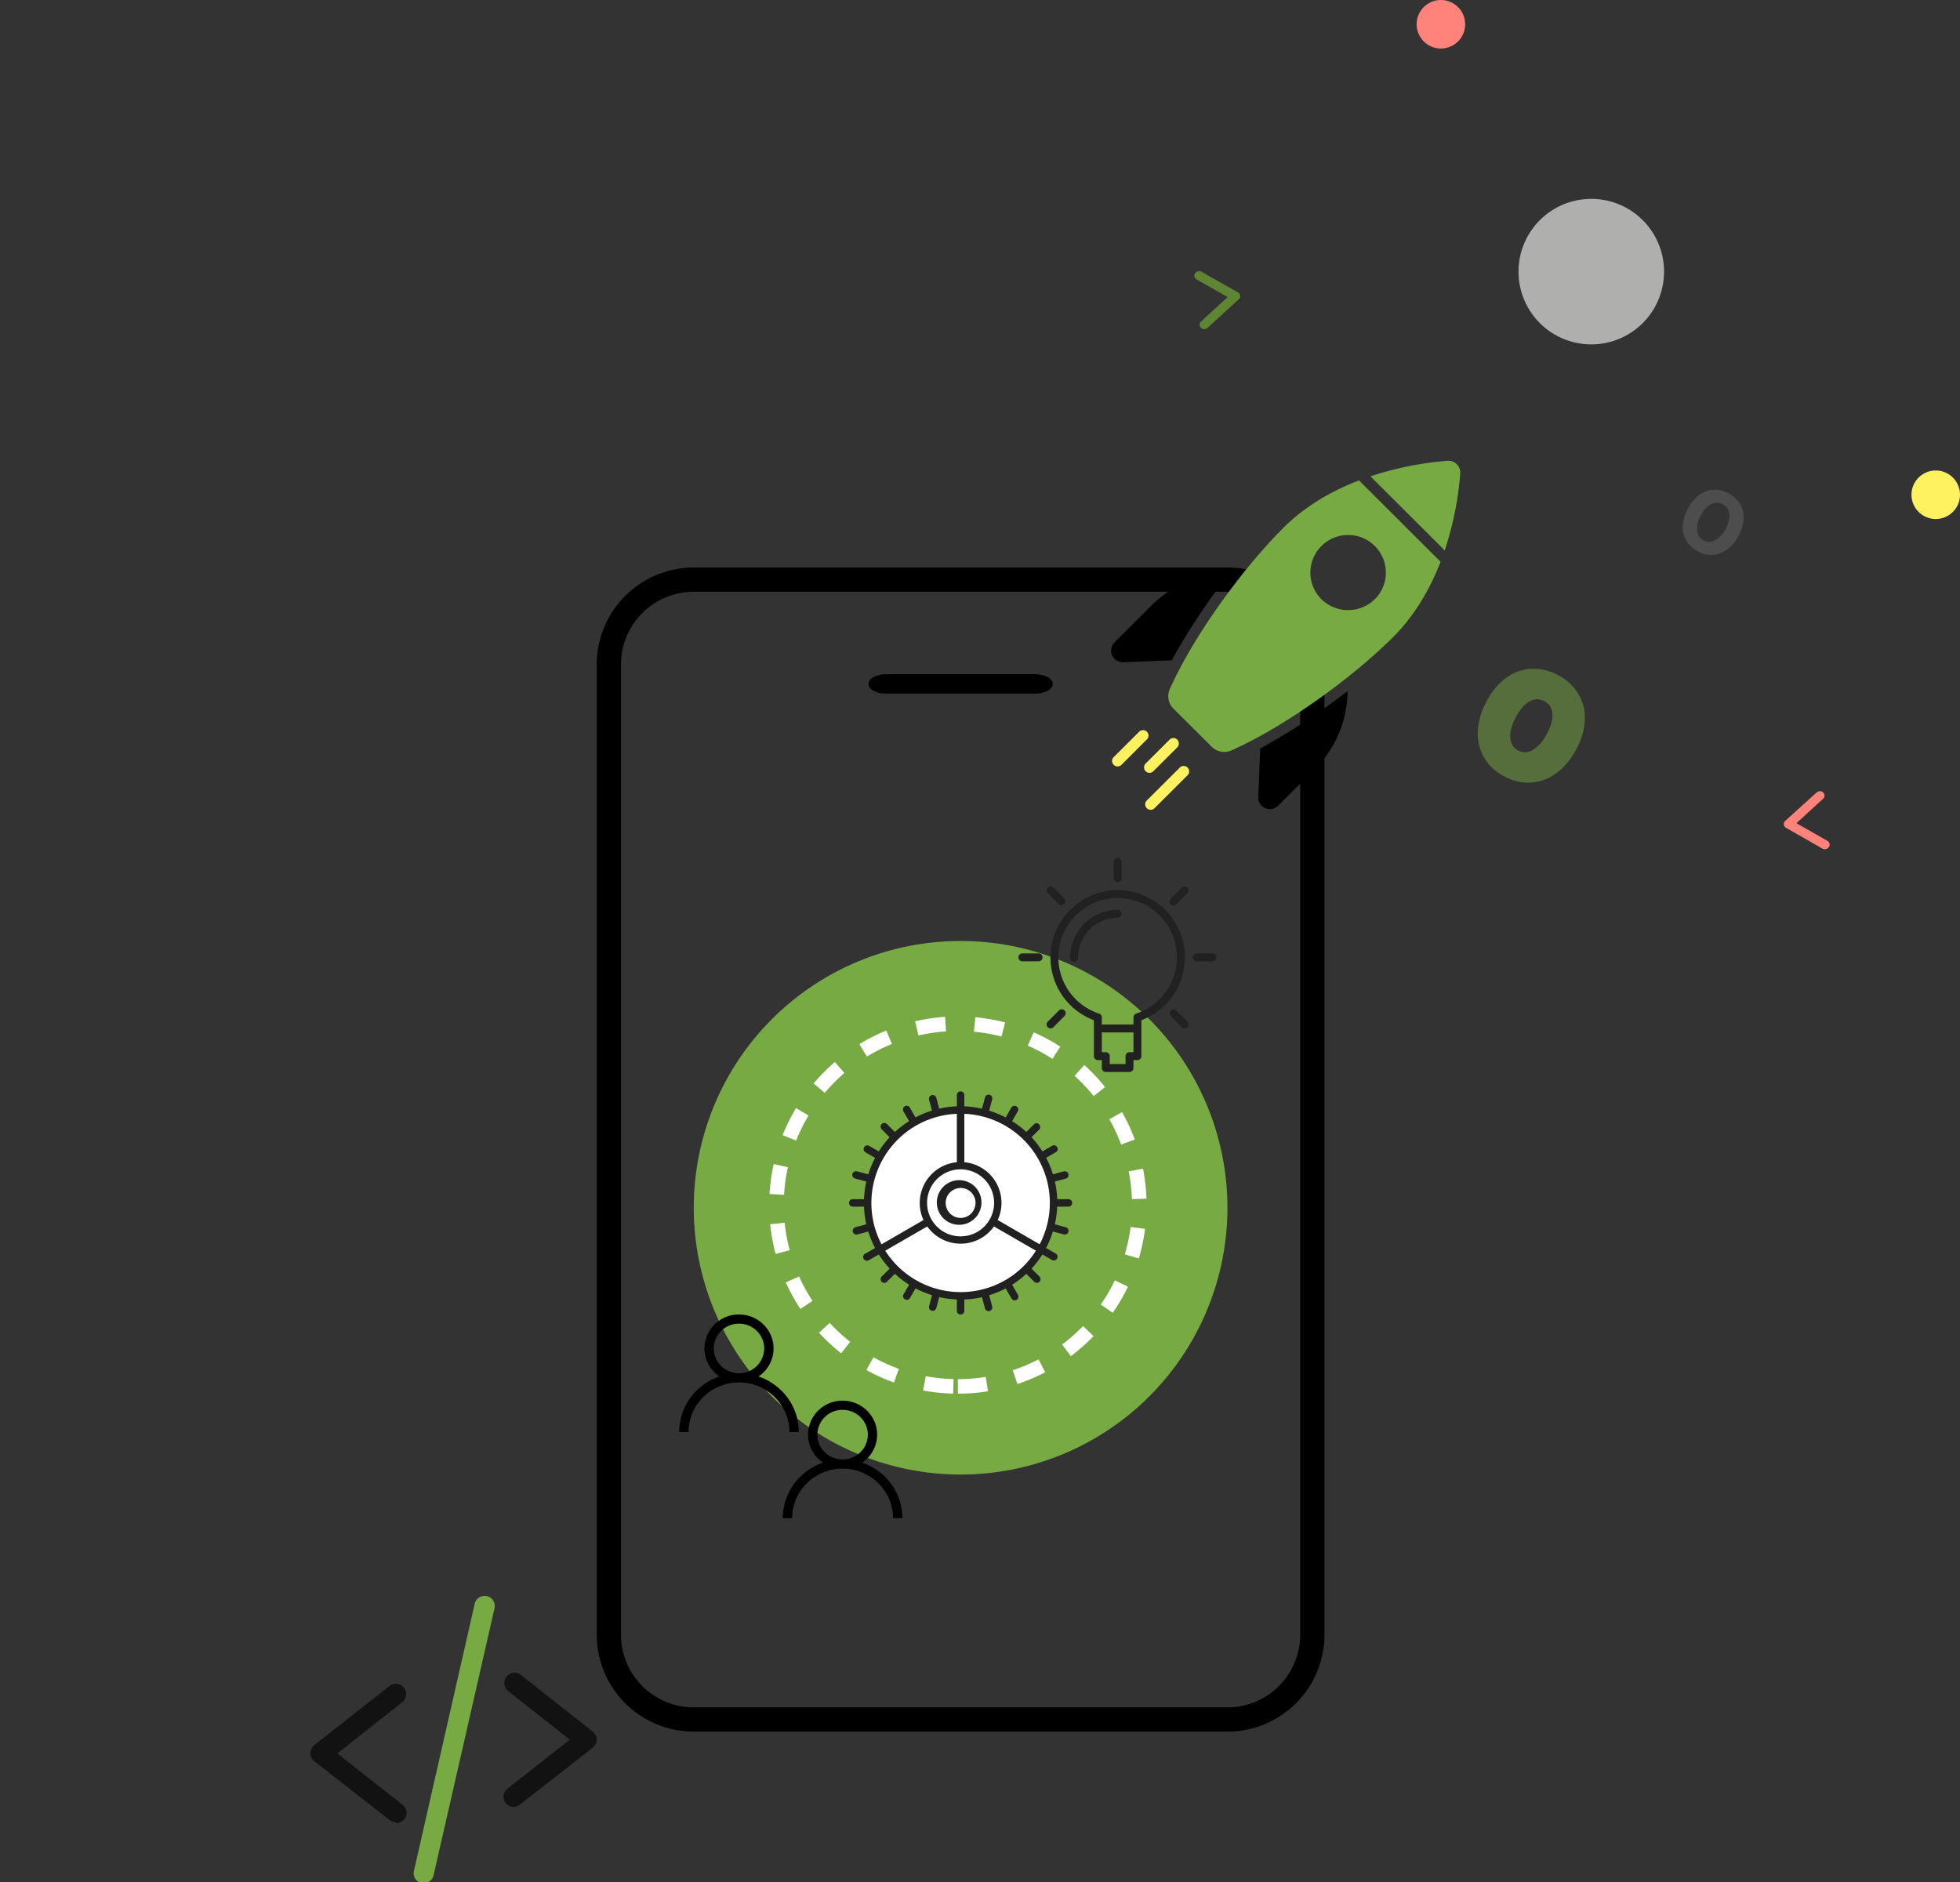 <?xml version="1.0" encoding="UTF-8"?> <svg xmlns="http://www.w3.org/2000/svg" width="404" height="388" fill="none" viewBox="0 0 404 388"><rect x="0" y="0" width="404" height="388" fill="#333333" stroke="none"/><g clip-path="url(#a)"><path fill="#78AA43" d="M198 304a55 55 0 1 0 0-110 55 55 0 0 0 0 110Z"></path><path fill="#78AA43" stroke="#fff" stroke-dasharray="6 6" stroke-width="3" d="M197.44 285.83a37.39 37.39 0 1 0 0-74.78 37.39 37.39 0 0 0 0 74.78Z"></path><path fill="#000" d="M182.4 304.43a12.32 12.32 0 0 0-4.7-2.88 6.97 6.97 0 0 0 3.1-5.78c0-3.86-3.2-7-7.12-7a7.07 7.07 0 0 0-7.13 7c0 2.4 1.23 4.51 3.1 5.78-1.74.59-3.34 1.56-4.68 2.88a11.94 11.94 0 0 0-3.61 8.57h1.92c0-5.64 4.67-10.22 10.4-10.22s10.4 4.58 10.4 10.22H186c0-3.24-1.28-6.28-3.6-8.57Zm-8.72-3.55c-2.87 0-5.2-2.29-5.2-5.1a5.16 5.16 0 0 1 5.2-5.12c2.86 0 5.2 2.3 5.2 5.11a5.16 5.16 0 0 1-5.2 5.12Zm-12.65-14.22a12.31 12.31 0 0 0-4.68-2.88 6.97 6.97 0 0 0 3.1-5.78c0-3.86-3.2-7-7.13-7a7.07 7.07 0 0 0-7.12 7c0 2.4 1.22 4.51 3.1 5.78a12.3 12.3 0 0 0-4.7 2.88 11.94 11.94 0 0 0-3.6 8.57h1.93c0-5.64 4.66-10.22 10.4-10.22 5.72 0 10.39 4.58 10.39 10.22h1.92c0-3.24-1.28-6.28-3.6-8.57Zm-8.7-3.55c-2.88 0-5.2-2.29-5.2-5.1a5.16 5.16 0 0 1 5.2-5.12c2.86 0 5.19 2.3 5.19 5.11a5.16 5.16 0 0 1-5.2 5.12Z"></path><circle cx="198" cy="248" r="19" fill="#fff"></circle><g fill="#78AA43" opacity=".5"><path d="M310.56 159.2a9.32 9.32 0 0 1-3.77-3.48 9.04 9.04 0 0 1-1.2-4.87 13.4 13.4 0 0 1 1.7-5.73 12.87 12.87 0 0 1 3.75-4.56 8.65 8.65 0 0 1 4.65-1.68c1.66-.08 3.32.31 4.98 1.19a9.33 9.33 0 0 1 3.76 3.43 8.4 8.4 0 0 1 1.24 4.78 12.7 12.7 0 0 1-1.63 5.7 13.1 13.1 0 0 1-3.81 4.6 8.76 8.76 0 0 1-9.67.62Zm1.9-3.6c1.27.67 2.56.65 3.87-.05 1.31-.7 2.46-1.99 3.44-3.84.97-1.84 1.37-3.48 1.18-4.9a3.94 3.94 0 0 0-2.18-3.15 3.94 3.94 0 0 0-3.82-.03c-1.28.65-2.41 1.9-3.39 3.75s-1.39 3.51-1.23 5a3.89 3.89 0 0 0 2.13 3.22Z"></path><path d="m306.8 155.72-.87.5.86-.5Zm-1.2-4.87-1-.03v.01l1 .02Zm5.44-10.3-.58-.81.58.81Zm4.65-1.67.04 1-.04-1Zm8.74 4.62-.86.52.01.01.85-.53Zm1.24 4.78-1-.02 1 .02Zm-5.44 10.3-.6-.8.6.8Zm-4.7 1.76-.06-1 .06 1Zm-4.5-2.03a8.31 8.31 0 0 1-3.38-3.1l-1.72 1.02c.96 1.62 2.36 2.9 4.17 3.85l.93-1.77Zm-3.38-3.1a8.05 8.05 0 0 1-1.05-4.33l-2-.05c-.05 1.98.39 3.79 1.33 5.4l1.72-1.02Zm-1.05-4.32c.06-1.64.57-3.4 1.57-5.3l-1.77-.94a14.4 14.4 0 0 0-1.8 6.16l2 .08Zm1.57-5.3a11.86 11.86 0 0 1 3.45-4.22l-1.16-1.63a13.86 13.86 0 0 0-4.06 4.91l1.77.94Zm3.45-4.22a7.65 7.65 0 0 1 4.11-1.49l-.1-2a9.65 9.65 0 0 0-5.17 1.86l1.16 1.63Zm4.12-1.49a8.49 8.49 0 0 1 4.46 1.07l.94-1.76a10.5 10.5 0 0 0-5.5-1.3l.1 2Zm4.46 1.07a8.33 8.33 0 0 1 3.37 3.07l1.72-1.03a10.31 10.31 0 0 0-4.15-3.8l-.94 1.76Zm3.38 3.08a7.39 7.39 0 0 1 1.09 4.23l2 .05a9.39 9.39 0 0 0-1.4-5.34l-1.69 1.06Zm1.09 4.24a11.7 11.7 0 0 1-1.52 5.23l1.77.94a13.69 13.69 0 0 0 1.75-6.14l-2-.03Zm-1.52 5.23c-1 1.9-2.18 3.3-3.51 4.27l1.17 1.62c1.64-1.18 3-2.85 4.11-4.95l-1.77-.94Zm-3.51 4.28a7.77 7.77 0 0 1-4.17 1.56l.13 2a9.76 9.76 0 0 0 5.22-1.95l-1.19-1.61Zm-4.18 1.56a8.14 8.14 0 0 1-4.43-1.03l-.93 1.77c1.8.95 3.64 1.39 5.5 1.25l-.14-1.99Zm-3.46-2.85c1.57.83 3.2.8 4.8-.06l-.94-1.77a2.9 2.9 0 0 1-2.93.06l-.94 1.77Zm4.8-.06c1.55-.83 2.81-2.3 3.85-4.25l-1.77-.93c-.92 1.74-1.94 2.83-3.02 3.41l.94 1.77Zm3.85-4.25c1.03-1.95 1.51-3.8 1.29-5.5l-1.98.25c.15 1.15-.16 2.57-1.08 4.32l1.77.93Zm1.29-5.5a4.94 4.94 0 0 0-2.7-3.9l-.94 1.77c.98.51 1.51 1.28 1.66 2.38l1.98-.26Zm-2.7-3.9a4.94 4.94 0 0 0-4.74-.04l.9 1.79c1-.5 1.93-.5 2.9.02l.94-1.77Zm-4.74-.04c-1.54.78-2.8 2.22-3.82 4.17l1.76.94c.93-1.75 1.93-2.8 2.96-3.32l-.9-1.79Zm-3.82 4.17c-1.04 1.96-1.53 3.83-1.34 5.57l1.98-.2c-.13-1.23.2-2.7 1.12-4.43l-1.76-.94Zm-1.34 5.57a4.88 4.88 0 0 0 2.66 4l.93-1.76a2.9 2.9 0 0 1-1.6-2.45l-2 .21Z"></path></g><path fill="#5D8532" d="M248.36 67.84c-.2.03-.4-.01-.59-.1a.92.92 0 0 1-.4-.4.85.85 0 0 1-.09-.55.92.92 0 0 1 .28-.5l5.48-5.05-6.4-3.63a.94.94 0 0 1-.28-.24.88.88 0 0 1-.17-.68.96.96 0 0 1 .4-.6 1.05 1.05 0 0 1 1.1-.05l7.47 4.23c.13.07.24.17.32.29a.85.85 0 0 1 .1.8.94.94 0 0 1-.25.35l-6.4 5.84c-.15.16-.35.26-.57.3Z"></path><path fill="#000" d="M213.44 139h-30.88c-1.97 0-3.56.9-3.56 2s1.6 2 3.56 2h30.88c1.97 0 3.56-.9 3.56-2s-1.6-2-3.56-2Z"></path><path stroke="#000" stroke-width="5" d="M253 119.5H143a17.5 17.5 0 0 0-17.5 17.5v200a17.5 17.5 0 0 0 17.5 17.5h110a17.5 17.5 0 0 0 17.5-17.5V137a17.5 17.5 0 0 0-17.5-17.5Z"></path><path fill="#696969" d="M349.96 113.66a5.81 5.81 0 0 1-2.36-2.17c-.52-.9-.77-1.91-.74-3.04.04-1.14.4-2.33 1.05-3.58a8.04 8.04 0 0 1 2.35-2.86c.91-.65 1.88-1 2.9-1.04 1.04-.06 2.08.19 3.12.74a5.82 5.82 0 0 1 2.35 2.14c.54.88.8 1.88.77 3a7.93 7.93 0 0 1-1.02 3.55 8.18 8.18 0 0 1-2.38 2.88 5.47 5.47 0 0 1-6.04.38Zm1.19-2.24c.79.41 1.6.4 2.41-.04a5.52 5.52 0 0 0 2.15-2.4c.61-1.15.86-2.17.74-3.06a2.46 2.46 0 0 0-1.36-1.97 2.46 2.46 0 0 0-2.39-.01c-.8.4-1.5 1.18-2.12 2.34a5.5 5.5 0 0 0-.76 3.12c.1.93.54 1.6 1.33 2.02Z" opacity=".5"></path><path fill="#121212" d="M105.9 372.53a2.11 2.11 0 0 1-1.32-3.76l12.86-10.11-12.69-10.03a2.13 2.13 0 0 1-.72-2.24 2.13 2.13 0 0 1 2.6-1.45c.27.07.52.2.74.37l14.8 11.68a2.1 2.1 0 0 1 0 3.34l-14.99 11.7c-.36.3-.81.48-1.29.5Zm-24.28 3.15a2.1 2.1 0 0 1-1.3-.44l-15.56-12.16a2.11 2.11 0 0 1-.54-2.6c.15-.28.35-.53.6-.72l15.44-12.16a2.14 2.14 0 0 1 2.36-.19 2.12 2.12 0 0 1 .27 3.53L69.54 361.5 83 372.1a2.11 2.11 0 0 1-1.3 3.76l-.07-.17Z"></path><path fill="#78AA43" d="M87.38 388.26h-.46a2.1 2.1 0 0 1-1.6-2.53l12.51-55.03a2.11 2.11 0 0 1 3.27-1.31 2.1 2.1 0 0 1 .83 2.2l-12.56 55.03a2.12 2.12 0 0 1-1.99 1.64Z"></path><path fill="#AFAFAE" d="M328 71a15 15 0 1 0 0-30 15 15 0 0 0 0 30Z"></path><path fill="#000" d="M259.36 164.33c-.09 2.16 2.54 3.3 4.1 1.77l7.6-7.59a22.75 22.75 0 0 0 6.7-16.03 136.12 136.12 0 0 1-18 11.83l-.4 10.02Zm-27.87-27.8 10.05-.4c3.1-5.75 7.33-12.1 11.86-17.95a22.86 22.86 0 0 0-16.08 6.67l-7.61 7.6a2.4 2.4 0 0 0 1.78 4.08Z"></path><path fill="#78AA43" d="M264.56 108.8c-8.7 8.67-18.67 22.55-23.45 33.29a3.6 3.6 0 0 0 .76 4l7.91 7.88a3.62 3.62 0 0 0 4 .76c10.77-4.77 24.69-14.73 33.39-23.4 4.27-4.27 7.5-9.66 9.77-15.51l-16.82-16.77c-5.37 2.05-10.94 5.14-15.56 9.74Zm18.81 14.74a7.84 7.84 0 0 1-10.99 0 7.73 7.73 0 0 1 0-10.97 7.78 7.78 0 0 1 11 0 7.74 7.74 0 0 1 0 10.97ZM298.36 95a67.78 67.78 0 0 0-15.88 3.2l3.46 3.45 11.85 11.82a67.12 67.12 0 0 0 3.2-15.84 2.45 2.45 0 0 0-2.63-2.63Z"></path><path fill="#FFF261" d="m237.73 159 4.93-4.92a1.12 1.12 0 1 0-1.59-1.59l-4.93 4.92a1.12 1.12 0 1 0 1.6 1.59Zm-1.33-8.14a1.13 1.13 0 0 0-1.59 0l-5.25 5.23a1.12 1.12 0 1 0 1.6 1.59l5.24-5.24c.44-.43.44-1.14 0-1.58Zm6.7 7.47-6.77 6.75a1.13 1.13 0 0 0 1.6 1.59l6.76-6.75a1.13 1.13 0 1 0-1.59-1.59ZM399 107a5 5 0 1 0 0-10 5 5 0 0 0 0 10Z"></path><path fill="#FF827B" d="M297 10a5 5 0 1 0 0-10 5 5 0 0 0 0 10ZM374.99 163.12c.2-.02.4.02.58.1.18.1.32.24.4.41.1.17.12.36.09.55a.92.92 0 0 1-.28.5l-5.5 5.03 6.4 3.65a.94.94 0 0 1 .43.57.86.86 0 0 1-.13.7 1.06 1.06 0 0 1-1.37.3l-7.46-4.26a.93.93 0 0 1-.31-.28.86.86 0 0 1 .15-1.16l6.42-5.82c.15-.15.35-.25.57-.29Z"></path><path fill="#212121" d="M230.37 183.52a13.87 13.87 0 0 0-11.4 21.73 13.82 13.82 0 0 0 6.51 5.08v7.41a.81.81 0 0 0 .82.82h.81v1.63a.81.81 0 0 0 .82.81h4.88a.81.81 0 0 0 .82-.81v-1.63h.81a.82.82 0 0 0 .82-.82v-7.41a13.82 13.82 0 0 0 8.96-12.96c0-7.64-6.21-13.85-13.85-13.85Zm2.44 33.4a.81.81 0 0 0-.81.82v1.63h-3.26v-1.63a.81.81 0 0 0-.81-.81h-.82v-4.08h6.52v4.08h-.81Zm1.38-7.94a.81.81 0 0 0-.56.77v1.47h-6.52v-1.47a.81.81 0 0 0-.56-.78 12.2 12.2 0 0 1-8.4-11.6c0-6.74 5.48-12.22 12.22-12.22s12.22 5.48 12.22 12.22a12.2 12.2 0 0 1-8.4 11.6ZM230.37 181.89a.82.82 0 0 0 .81-.82v-3.25a.82.82 0 1 0-1.62 0v3.25a.82.82 0 0 0 .81.82ZM249.93 196.56h-3.26a.82.82 0 0 0-.82.81.82.82 0 0 0 .82.81h3.26a.82.82 0 0 0 .81-.81.81.81 0 0 0-.81-.81ZM214.07 196.56h-3.25a.82.82 0 1 0 0 1.63h3.25a.82.82 0 0 0 .82-.82.81.81 0 0 0-.82-.81ZM243.62 182.97l-2.3 2.3a.83.83 0 0 0-.24.58.81.81 0 0 0 .81.81.82.82 0 0 0 .58-.24l2.3-2.3a.81.81 0 0 0-1.15-1.15ZM218.27 208.32l-2.3 2.3a.8.8 0 0 0-.24.58.8.8 0 0 0 .5.75.82.82 0 0 0 .89-.17l2.3-2.31a.81.81 0 0 0-1.15-1.15ZM242.47 208.32a.81.81 0 0 0-1.15 1.15l2.3 2.3a.8.8 0 0 0 .58.24.82.82 0 0 0 .58-1.39l-2.31-2.3ZM218.27 186.42a.82.82 0 0 0 1.15-1.15l-2.3-2.3a.8.8 0 0 0-.58-.24.81.81 0 0 0-.57 1.39l2.3 2.3Z"></path><path fill="#212121" d="M230.37 187.6a9.79 9.79 0 0 0-9.78 9.77.82.82 0 1 0 1.63 0c0-4.5 3.66-8.15 8.15-8.15a.82.82 0 0 0 .81-.81.81.81 0 0 0-.8-.82ZM220.23 248.77a.76.76 0 0 0 .77-.77.77.77 0 0 0-.77-.77h-2.32c-.04-1.22-.2-2.45-.47-3.64l2.23-.6a.77.77 0 1 0-.4-1.49l-2.23.6a19.89 19.89 0 0 0-1.41-3.4l2-1.15a.76.76 0 0 0 .38-.77.77.77 0 0 0-1.14-.56l-2 1.16a19.87 19.87 0 0 0-2.25-2.92l1.64-1.64a.77.77 0 0 0-1.08-1.08l-1.64 1.63c-.9-.83-1.88-1.58-2.92-2.23l1.16-2.01a.75.75 0 0 0 .08-.58.76.76 0 0 0-.36-.47.77.77 0 0 0-.85.06.75.75 0 0 0-.2.22l-1.16 2.02a20.06 20.06 0 0 0-3.4-1.4l.6-2.26a.77.77 0 1 0-1.48-.4l-.6 2.25c-1.2-.27-2.42-.43-3.64-.48v-2.32a.76.76 0 0 0-.77-.77.77.77 0 0 0-.77.77v2.32c-1.22.04-2.44.2-3.64.47l-.6-2.23a.77.77 0 1 0-1.49.4l.6 2.23c-1.17.37-2.3.84-3.4 1.41l-1.15-2a.76.76 0 0 0-1.28-.1.77.77 0 0 0-.05.86l1.16 2a19.8 19.8 0 0 0-2.92 2.25l-1.64-1.64a.79.79 0 0 0-.54-.23.78.78 0 0 0-.54.23.79.79 0 0 0-.23.54.78.78 0 0 0 .23.54l1.63 1.64c-.83.9-1.58 1.88-2.23 2.92l-2.01-1.16a.77.77 0 0 0-.77 1.33l2.02 1.16a20.06 20.06 0 0 0-1.4 3.4l-2.26-.6a.77.77 0 1 0-.4 1.48l2.25.6c-.27 1.2-.43 2.42-.48 3.64h-2.32a.76.76 0 0 0-.77.77.77.77 0 0 0 .77.77h2.32c.04 1.22.2 2.44.47 3.64l-2.23.6a.77.77 0 1 0 .4 1.49l2.23-.6c.37 1.17.84 2.3 1.41 3.4l-2 1.15a.77.77 0 1 0 .76 1.33l2.01-1.16c.66 1.04 1.4 2.01 2.24 2.92l-1.64 1.64a.76.76 0 0 0-.17.83.76.76 0 0 0 .42.42.76.76 0 0 0 .83-.17l1.64-1.64c.9.83 1.88 1.58 2.92 2.24l-1.16 2.01a.77.77 0 0 0 1.33.77l1.16-2.02c1.09.57 2.23 1.04 3.4 1.4l-.6 2.26a.76.76 0 0 0 .54.94.76.76 0 0 0 .94-.55l.6-2.25c1.2.27 2.41.43 3.64.48v2.33a.76.76 0 0 0 .77.77.76.76 0 0 0 .77-.77v-2.32c1.22-.05 2.44-.2 3.64-.48l.6 2.24a.77.77 0 1 0 1.48-.4l-.6-2.24c1.18-.36 2.31-.83 3.4-1.4l1.16 2a.77.77 0 1 0 1.33-.76l-1.16-2c1.04-.66 2.02-1.41 2.92-2.25l1.64 1.64a.76.76 0 0 0 .54.23.76.76 0 0 0 .54-.23.77.77 0 0 0 0-1.08l-1.63-1.64c.83-.9 1.58-1.88 2.23-2.92l2.01 1.16a.77.77 0 0 0 .77-1.33l-2.02-1.16a19.97 19.97 0 0 0 1.4-3.4l2.26.6a.77.77 0 0 0 .94-.54.76.76 0 0 0-.55-.94l-2.24-.6c.27-1.2.43-2.42.48-3.64h2.32Zm-13.03 15.16a18.42 18.42 0 0 1-24.73-6.08l8.66-5a8.43 8.43 0 0 0 13.75 0l8.65 5a18.27 18.27 0 0 1-6.33 6.08Zm-18.4-31.86a18.27 18.27 0 0 1 8.43-2.44v9.98a8.44 8.44 0 0 0-6.88 11.92l-8.65 5a18.42 18.42 0 0 1 7.1-24.46Zm12.65 21.9a6.9 6.9 0 1 1-6.9-11.97 6.9 6.9 0 0 1 6.9 11.97Zm4.2-2.44a8.42 8.42 0 0 0-6.88-11.92v-9.98a18.39 18.39 0 0 1 15.53 26.9l-8.65-5Z"></path><path fill="#212121" d="M199.2 243.56a4.6 4.6 0 1 0-2.4 8.86 4.6 4.6 0 0 0 2.4-8.86Zm1.76 5.23a3.05 3.05 0 0 1-5.62.74 3.05 3.05 0 0 1 1.13-4.19 3.06 3.06 0 0 1 4.5 3.45Z"></path></g><defs><clipPath id="a"><path fill="#fff" d="M0 0h404v388H0z"></path></clipPath></defs></svg> 